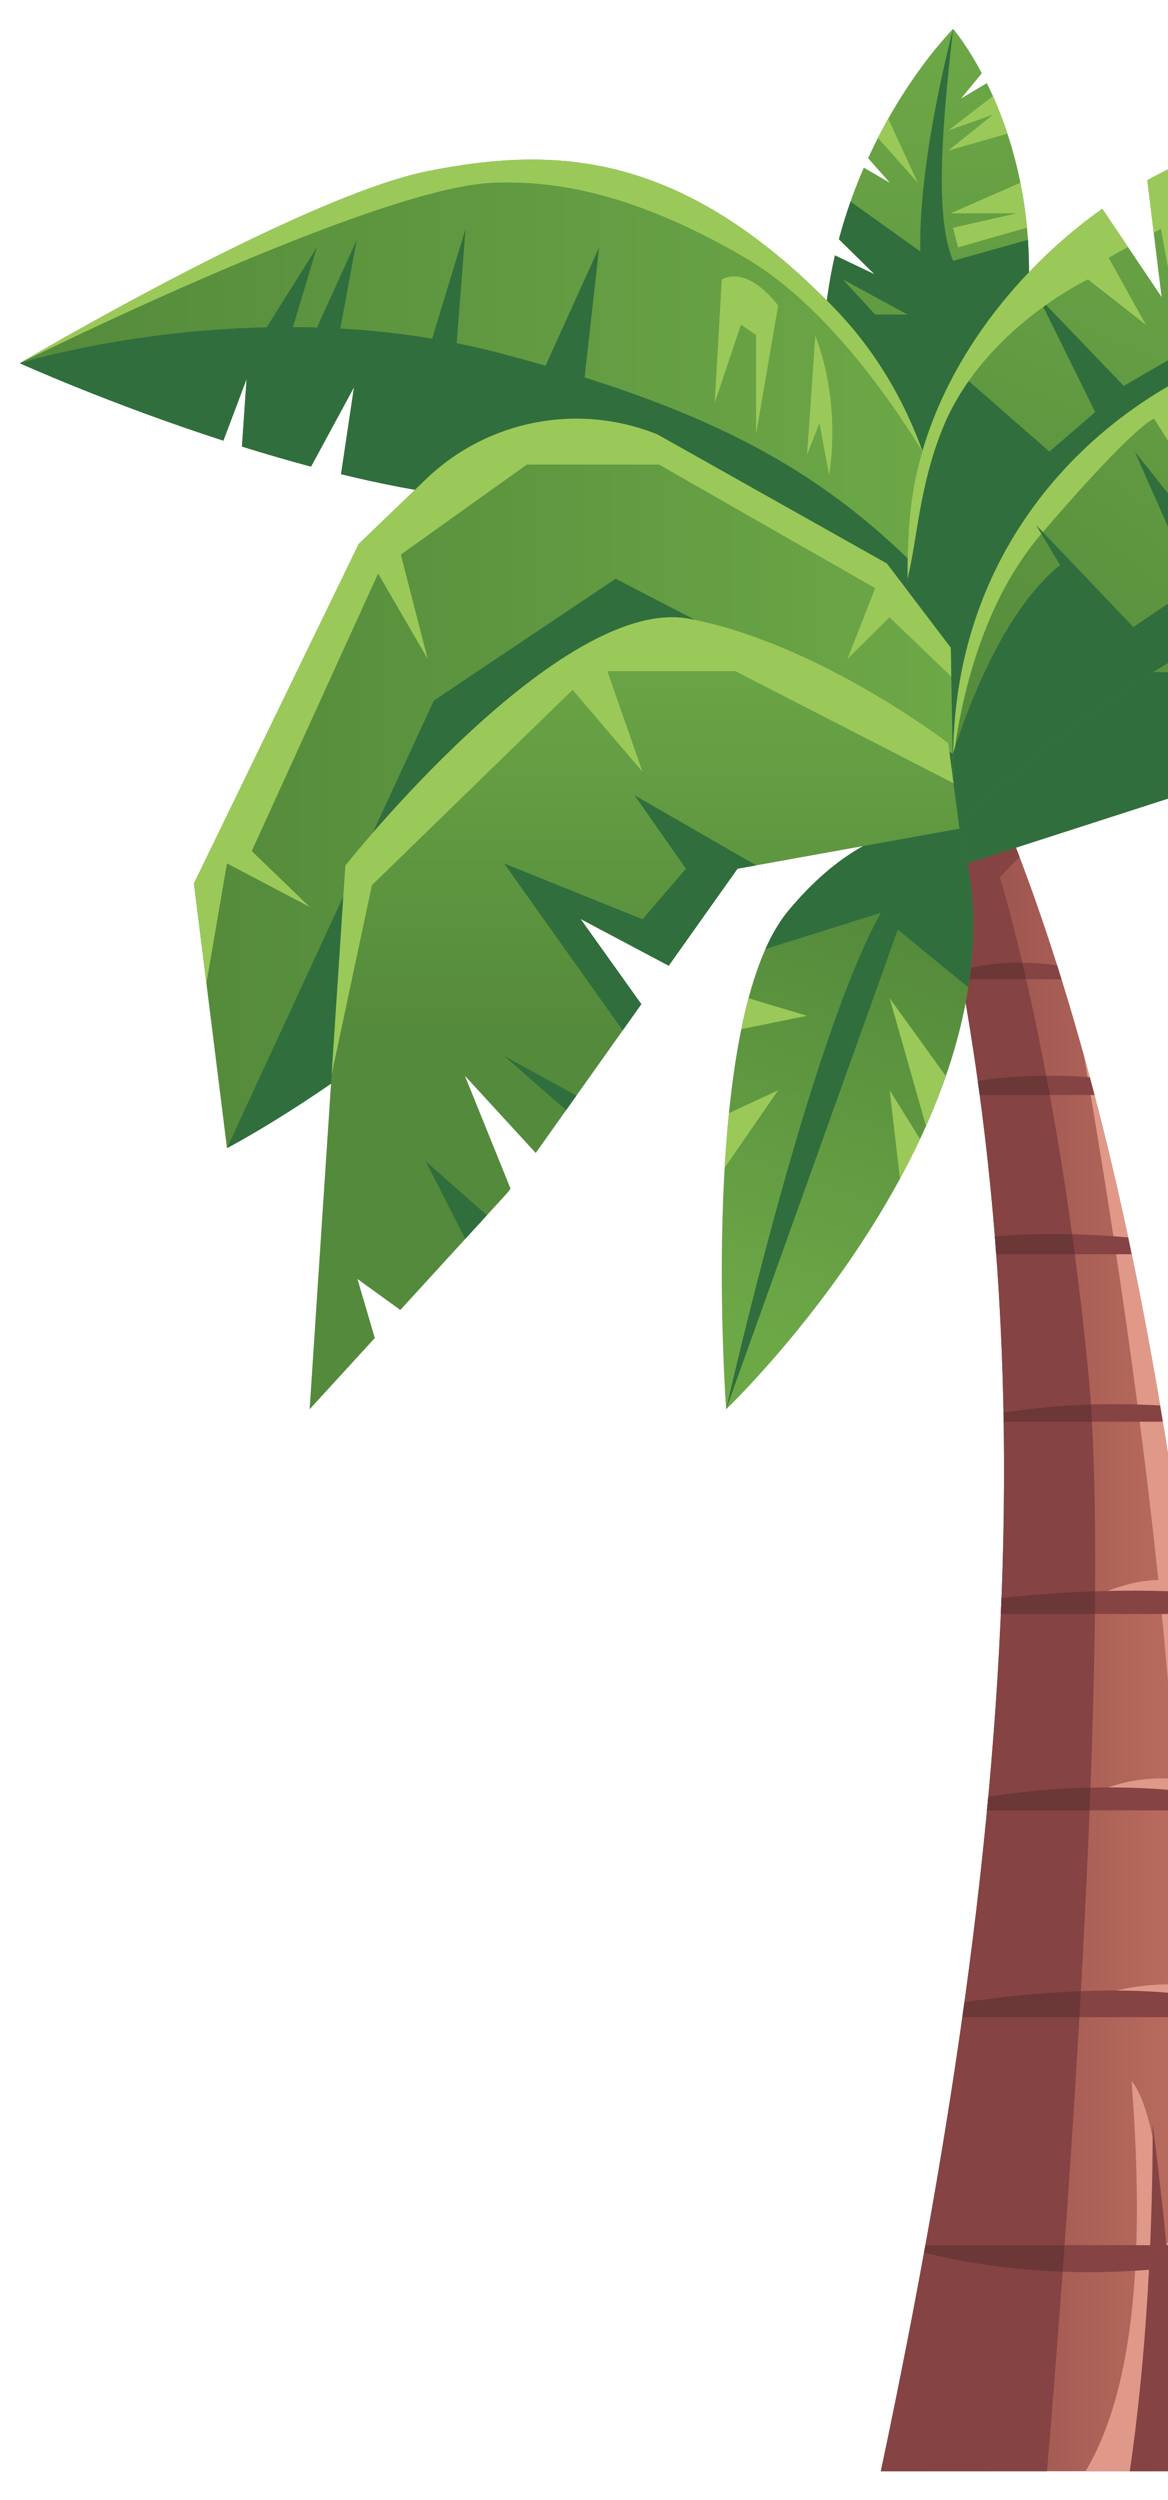 <svg width="804" height="1720" viewBox="0 0 804 1720" fill="none" xmlns="http://www.w3.org/2000/svg">
<path d="M628.554 453.303C628.554 453.303 692.115 352.939 706.298 223.45C714.552 147.933 696.167 91.258 679.283 57.177L661.573 67.761L675.831 50.421C665.25 30.378 656.095 19.869 656.095 19.869C656.095 19.869 623.452 52.223 597.562 108.823L612.496 125.713L594.636 115.353C588.108 130.292 582.179 146.732 577.452 164.597L601.99 188.694L574.675 175.707C557.941 249.122 562.143 344.457 628.554 453.303Z" fill="url(#paint0_linear_12739_31719)"/>
<path d="M574.75 175.707L601.99 188.694L577.451 164.597C579.853 155.59 582.554 146.957 585.481 138.7L633.507 173.005C632.082 109.048 656.095 19.944 656.095 19.869C651.742 57.553 648.29 93.734 648.29 123.386C648.29 146.882 650.467 166.324 656.095 179.461L707.573 164.973C708.773 182.913 708.624 202.431 706.297 223.45C692.114 352.939 628.554 453.303 628.554 453.303C562.143 344.457 557.941 249.047 574.75 175.707ZM602.44 216.393H624.727L580.153 192.222L602.44 216.393Z" fill="#306E3D"/>
<path d="M702.371 125.692C704.317 135.396 705.898 145.694 706.934 156.624L659.451 170.194L656.078 156.682L699.974 146.726H654.475L702.371 125.692Z" fill="#9AC959"/>
<path d="M611.432 81.568L631.727 125.693L604.294 94.83C606.656 90.211 609.044 85.794 611.432 81.568Z" fill="#9AC959"/>
<path d="M683.488 66.082C686.931 73.786 690.333 82.433 693.477 91.955L652.699 103.629L683.623 78.811L652.699 89.834L683.488 66.082Z" fill="#9AC959"/>
<path d="M153.769 303.169L169.753 260.757L166.526 307.223C181.91 312.027 197.894 316.681 214.103 321.035L243.669 266.462L234.739 326.215C288.994 339.502 344.6 347.834 390.374 343.706L654.52 481.828C652.494 477.925 678.983 319.534 573.775 211.438C468.567 103.342 381.819 100.49 295.072 117.605C208.399 134.645 13.592 249.873 13.592 249.873C13.592 249.873 74.901 277.646 153.769 303.169Z" fill="url(#paint1_linear_12739_31719)"/>
<path d="M573.775 211.439C603.564 242.045 622.781 276.682 635.09 310.704C609.04 268.63 565.014 207.775 512.885 177.307C428.523 128 373.533 124.689 340.369 125.693C258.092 128.181 13.592 249.873 13.592 249.873C13.592 249.873 208.399 134.645 295.072 117.605C381.819 100.49 468.567 103.343 573.775 211.439Z" fill="#9AC959"/>
<path d="M13.593 249.873C13.593 249.873 85.898 227.296 183.556 225.172L218.092 170.195L201.653 225.026C207.121 225.055 212.642 225.145 218.235 225.317L245.581 164.981L234.272 226.006C254.786 227.161 275.963 229.371 297.472 232.968L320.465 157.395L314.355 236.089C323.978 238.017 333.642 240.205 343.325 242.742C354.471 245.662 365.172 248.613 375.532 251.595L412.41 170.195L402.427 259.687C523.743 297.881 589.807 343.188 655.497 416.07C657.448 453.979 653.696 480.252 654.521 481.829L390.376 343.706C344.601 347.835 288.995 339.503 234.74 326.216L243.67 266.463L214.104 321.036C197.895 316.682 181.911 312.028 166.527 307.223L169.755 260.757L153.771 303.17C74.902 277.647 13.593 249.873 13.593 249.873Z" fill="#306E3D"/>
<path d="M496.84 192.222L492.03 276.869L510.04 223.417L520.466 230.407V298.678L535.633 210.246C535.633 210.246 515.868 182.483 496.84 192.222Z" fill="#9AC959"/>
<path d="M561.227 230.881L555.54 312.901L564.071 291.092L570.706 326.65C570.706 326.65 579.856 279.807 561.227 230.881Z" fill="#9AC959"/>
<path d="M606.329 1700.13H852.704C852.704 1700.13 870.951 856.19 634.926 445.65L610.427 462.499C727.018 841.748 709.928 1210.97 606.329 1700.13Z" fill="url(#paint2_linear_12739_31719)"/>
<path d="M778.937 1431.79C778.937 1431.79 811.127 1461.65 799.589 1656.51L796.639 1700.13H747.268C782.021 1641.56 787.722 1545.92 778.937 1431.79Z" fill="#E09989"/>
<path d="M751.278 1099.44C751.278 1099.44 772.424 1088.27 794.407 1087.11C795.477 1087.06 796.431 1087.07 797.377 1087.1C783.366 953.233 762.37 820.021 746.151 726.447C804.866 938.507 831.538 1179.83 843.519 1369.19C843.527 1369.19 843.534 1369.19 843.542 1369.2C843.788 1373.08 844.015 1376.9 844.249 1380.75L844.234 1380.75C855.561 1566.97 852.702 1700.13 852.702 1700.13H819.852C820.004 1667.17 819.947 1615.51 818.959 1548.23L796.302 1546.28C796.302 1546.28 805.913 1541.22 818.811 1538.6C818.078 1491.83 816.896 1437.9 815.037 1377.74L759.69 1372.05C759.69 1372.05 781.682 1363.7 814.646 1365.34C813.659 1334.49 812.497 1302.09 811.126 1268.22C810.701 1257.73 810.181 1247.11 809.592 1236.4L756.649 1232.31C756.649 1232.31 777.996 1221.28 808.865 1223.9C806.462 1184 803.023 1142.91 798.874 1101.73L751.278 1099.44Z" fill="#E09989"/>
<path d="M793.461 1461.65C793.461 1461.65 812.674 1602.12 811.029 1700.13H777.662C783.49 1661.1 793.461 1577.44 793.461 1461.65Z" fill="#854343"/>
<path d="M610.427 462.499L634.927 445.65C659.976 489.22 682.133 537.709 701.781 589.516L688.246 603.415C688.246 603.415 728.058 731.061 748.911 941.564C767.179 1125.96 730.166 1588.31 720.706 1700.13H606.329C709.928 1210.97 727.018 841.748 610.427 462.499Z" fill="#854343"/>
<path d="M662.472 1387.73H844.672C844.447 1384.13 844.221 1380.53 843.921 1376.85C786.665 1364.01 713.725 1370.24 663.897 1377.45C663.372 1380.83 662.922 1384.28 662.472 1387.73Z" fill="#854343"/>
<path d="M679.357 1245.48H833.941C833.641 1241.88 833.342 1238.27 832.966 1234.67C798.372 1229.42 745.468 1226.19 680.257 1236.02C680.032 1239.18 679.732 1242.33 679.357 1245.48Z" fill="#854343"/>
<path d="M688.964 1110.36H819.461C818.861 1105.33 818.26 1100.3 817.585 1095.27C782.39 1093.47 739.242 1093.92 689.414 1099.48C689.264 1103.08 689.114 1106.76 688.964 1110.36Z" fill="#854343"/>
<path d="M690.763 971.938C690.838 973.964 690.838 976.066 690.838 978.093H800.398C799.798 974.34 799.198 970.661 798.522 966.908C766.63 965.182 728.884 965.707 690.763 971.938Z" fill="#854343"/>
<path d="M684.835 850.631C685.136 854.685 685.436 858.739 685.736 862.867H778.938C778.187 858.964 777.361 855.21 776.611 851.383V851.307C749.371 848.905 717.403 847.854 684.835 850.631Z" fill="#854343"/>
<path d="M673.053 743.736C673.503 746.889 673.954 750.117 674.404 753.345H753.422C752.371 749.291 751.246 745.162 750.195 741.109C725.957 739.382 698.867 739.457 673.053 743.736Z" fill="#854343"/>
<path d="M660.824 667.844C661.124 669.796 661.499 671.747 661.799 673.699H730.688C729.712 670.471 728.661 667.244 727.686 664.091C707.65 661.463 683.336 661.013 660.824 667.844Z" fill="#854343"/>
<path d="M636.059 1549.65C725.207 1571.95 807.378 1561.96 851.652 1553.1C851.577 1550.33 851.502 1547.47 851.427 1544.62H636.959C636.734 1546.27 636.434 1547.92 636.059 1549.65Z" fill="#854343"/>
<path d="M662.474 1387.73H742.993C743.294 1381.8 743.669 1375.87 743.969 1369.87C714.853 1370.99 686.938 1374.07 663.9 1377.45C663.375 1380.83 662.924 1384.28 662.474 1387.73Z" fill="#6B3737"/>
<path d="M679.356 1245.48H749.97C750.195 1240.23 750.42 1234.97 750.57 1229.79C729.259 1230.32 705.696 1232.19 680.257 1236.02C680.032 1239.17 679.731 1242.33 679.356 1245.48Z" fill="#6B3737"/>
<path d="M688.962 1110.36H753.647C753.722 1105.11 753.797 1099.93 753.797 1094.75C733.836 1095.42 712.299 1096.92 689.412 1099.48C689.262 1103.08 689.111 1106.76 688.962 1110.36Z" fill="#6B3737"/>
<path d="M690.763 971.936C690.838 973.963 690.838 976.065 690.838 978.092H751.621C751.396 974.038 751.171 970.134 750.946 966.307C731.585 966.907 711.249 968.633 690.763 971.936Z" fill="#6B3737"/>
<path d="M684.835 850.629C685.135 854.683 685.435 858.736 685.735 862.865H739.84C739.239 858.211 738.639 853.632 737.964 849.128C720.929 848.753 702.995 849.053 684.835 850.629Z" fill="#6B3737"/>
<path d="M673.054 743.735C673.504 746.888 673.955 750.116 674.405 753.344H722.656C721.83 748.764 721.005 744.336 720.18 740.057C704.646 740.132 688.663 741.183 673.054 743.735Z" fill="#6B3737"/>
<path d="M660.822 667.842C661.122 669.794 661.497 671.745 661.797 673.697H706.297C705.396 669.719 704.571 665.966 703.67 662.362C689.712 662.137 674.929 663.563 660.822 667.842Z" fill="#6B3737"/>
<path d="M636.057 1549.65C669.375 1557.98 701.718 1561.81 731.51 1562.86C731.96 1556.93 732.335 1550.85 732.785 1544.62H636.957C636.732 1546.27 636.432 1547.92 636.057 1549.65Z" fill="#6B3737"/>
<path d="M660.449 570.107C734.59 288.307 922.568 205.058 1111.97 163.096C1111.97 163.096 1009.84 97.338 906.735 94.035L901.557 157.392L883.397 94.411C867.338 95.462 851.429 98.239 836.121 103.344C820.887 108.373 805.204 115.354 789.745 123.987L799.576 204.308L758.753 143.579C690.465 192.222 631.483 271.868 625.704 362.173C617.675 485.958 660.449 570.107 660.449 570.107Z" fill="url(#paint3_linear_12739_31719)"/>
<path d="M660.449 570.107C660.449 570.107 617.676 485.957 625.705 362.172C628.151 323.937 640.208 287.651 658.398 254.782L722.37 310.705L753.906 283.507L714.787 204.308L773.556 265.491L833.273 230.881L829.482 141.275L857.918 223.417L880.667 210.246L868.337 157.395L894.886 204.308C930.932 181.942 972.12 169.221 1014.5 167.365L1111.97 163.096C922.568 205.058 734.59 288.307 660.449 570.107Z" fill="#306E3D"/>
<path d="M758.754 143.579L776.469 169.933L763.13 177.307L788.723 223.417L748.911 192.222C748.911 192.222 675.939 226.625 648.435 295.808C632.714 335.352 631.551 370.109 624.748 398.15C624.626 386.579 624.9 374.585 625.705 362.172C631.483 271.867 690.466 192.222 758.754 143.579Z" fill="#9AC959"/>
<path d="M799.15 157.395L794.172 160.147L789.746 123.986C805.205 115.354 820.888 108.373 836.122 103.343C851.43 98.239 867.339 95.461 883.398 94.41L890.349 118.519H877.825L897.73 177.307L861.319 125.693L809.868 141.275V216.393L799.15 157.395Z" fill="#9AC959"/>
<path d="M656.078 538.941L654.475 445.651L610.505 387.71L452.596 298.915C398.016 276.85 335.57 288.928 293.146 329.755L246.901 374.259L133.491 607.794L156.24 789.85C156.24 789.85 415.911 654.89 453.878 456.715L656.078 538.941Z" fill="url(#paint4_linear_12739_31719)"/>
<path d="M246.901 374.259L293.147 329.755C335.571 288.928 398.016 276.85 452.596 298.915L610.505 387.71L654.475 445.651L654.816 465.5L612.326 424.647L583.358 453.327L602.44 404.623L453.642 319.612H362.644L275.912 381.55L294.396 453.327L260.272 394.571L173.309 585.512L213.126 623.915L156.241 594.001L142.075 676.48L133.492 607.795L246.901 374.259Z" fill="#9AC959"/>
<path d="M156.24 789.851L298.661 481.96L423.782 398.15L655.725 518.394L656.078 538.941L453.878 456.715C415.912 654.891 156.24 789.851 156.24 789.851Z" fill="#306E3D"/>
<path d="M660.448 570.107C660.448 570.107 677.084 489.743 751.623 445.651C826.163 401.559 963.715 456.696 963.715 456.696L1062.19 585.512L829.006 541.42L666.069 593.942L660.448 570.107Z" fill="#306E3D"/>
<path d="M720.307 468.967C729.397 460.592 739.772 452.661 751.623 445.651C826.163 401.559 963.715 456.696 963.715 456.696L1062.19 585.512C1062.19 585.512 985.882 512.974 887.301 477.89C824.761 455.633 759.613 461.618 720.307 468.967Z" fill="url(#paint5_linear_12739_31719)"/>
<path d="M660.416 570.137C660.416 570.137 605.067 551.376 542.506 626.758C479.945 702.141 499.851 969.536 499.851 969.536C499.851 969.536 717.188 762.42 660.416 570.137Z" fill="url(#paint6_linear_12739_31719)"/>
<path d="M526.901 652.887C531.426 642.725 536.595 633.88 542.506 626.758C605.066 551.376 660.416 570.137 660.416 570.137C671.145 606.473 672.061 643.336 666.528 679.234L618.009 639.559L499.85 969.536C499.85 969.536 556.576 717.051 606.327 627.996L526.901 652.887Z" fill="#306E3D"/>
<path d="M510.289 708.004L555.539 698.846L515.242 686.76C513.441 693.591 511.79 700.647 510.289 708.004Z" fill="#9AC959"/>
<path d="M498.807 803.413L535.652 750.041L501.809 765.805C500.533 778.266 499.558 790.877 498.807 803.413Z" fill="#9AC959"/>
<path d="M651 740.247C646.941 751.928 642.377 763.388 637.391 774.584L612.414 686.76L651 740.247Z" fill="#9AC959"/>
<path d="M612.414 750.041L633.293 783.629C628.917 792.939 624.301 802.05 619.489 810.915L612.414 750.041Z" fill="#9AC959"/>
<path d="M659.113 568.065C841.282 392.923 1054.23 322.856 1316.65 421.552C1316.65 421.552 1235.95 331.416 1118.69 270.573L1093.3 297.384L1102.28 262.336C1079.02 251.253 1054.52 241.328 1029 233.619C972.478 216.564 906.983 221.231 846.869 245.101L857.431 301.514L826.211 254.062C721.601 304.337 639.001 414.116 659.113 568.065Z" fill="url(#paint7_linear_12739_31719)"/>
<path d="M826.21 254.062L836.488 269.686C820.479 276.755 809.865 282.56 809.865 282.56L816.208 322.574L794.407 288.033C794.407 288.033 783.032 290.147 716.818 367.25C676.896 413.736 661.821 478.379 656.131 522.415C656.117 392.385 732.261 299.214 826.21 254.062Z" fill="#9AC959"/>
<path d="M963.59 390.799C852.495 417.117 751.808 478.948 659.114 568.066C656.855 550.767 655.957 534.059 656.177 517.897C668.51 479.557 692.793 418.634 729.681 388.759L713.24 361.261L780.191 431.429L821.898 402.983L781.139 310.706L845.596 391.604L861.319 383.07L818.107 278.768L880.668 372.64L922.375 364.106L908.157 244.416L963.59 390.799Z" fill="#306E3D"/>
<path d="M258.003 920.517L246.071 879.907L275.562 901.225L349.628 820.229L351.429 817.751L319.987 740.058L368.763 793.205L441.478 690.814L399.605 632.187L460.314 664.391L507.665 597.657L660.449 570.107L652.701 511.25C652.701 511.25 563.871 442.794 474.722 425.754C385.648 408.639 237.742 595.48 237.742 595.48L213.128 969.537L258.003 920.517Z" fill="url(#paint8_linear_12739_31719)"/>
<path d="M237.741 595.48C237.741 595.48 385.647 408.639 474.721 425.754C563.869 442.794 652.699 511.25 652.699 511.25L656.328 538.818L506.25 461.77H418.096L442.267 530.99L394.154 474.572L256.007 608.979L228.278 739.277L237.741 595.48Z" fill="#9AC959"/>
<path d="M320.29 852.317L292.978 798.859L335.141 836.076L320.29 852.317Z" fill="#306E3D"/>
<path d="M520.57 595.33L507.667 597.657L460.315 664.391L399.607 632.188L441.48 690.814L428.647 708.884L347.007 594.001L442.306 632.448L472.129 597.664L436.79 547.109L520.57 595.33Z" fill="#306E3D"/>
<path d="M396.785 753.75L389.677 763.758L347.007 726.449L396.785 753.75Z" fill="#306E3D"/>
<defs>
<linearGradient id="paint0_linear_12739_31719" x1="637.356" y1="19.869" x2="637.356" y2="453.303" gradientUnits="userSpaceOnUse">
<stop stop-color="#6DA847"/>
<stop offset="1" stop-color="#548A3B"/>
</linearGradient>
<linearGradient id="paint1_linear_12739_31719" x1="656.086" y1="295.807" x2="13.592" y2="295.807" gradientUnits="userSpaceOnUse">
<stop stop-color="#6DA847"/>
<stop offset="1" stop-color="#548A3B"/>
</linearGradient>
<linearGradient id="paint2_linear_12739_31719" x1="853.031" y1="1072.89" x2="606.329" y2="1072.89" gradientUnits="userSpaceOnUse">
<stop stop-color="#C27463"/>
<stop offset="1" stop-color="#8C4747"/>
</linearGradient>
<linearGradient id="paint3_linear_12739_31719" x1="928.464" y1="104.54" x2="739.575" y2="550.488" gradientUnits="userSpaceOnUse">
<stop stop-color="#6DA847"/>
<stop offset="1" stop-color="#548A3B"/>
</linearGradient>
<linearGradient id="paint4_linear_12739_31719" x1="656.078" y1="538.941" x2="133.491" y2="538.941" gradientUnits="userSpaceOnUse">
<stop stop-color="#6DA847"/>
<stop offset="1" stop-color="#548A3B"/>
</linearGradient>
<linearGradient id="paint5_linear_12739_31719" x1="947.887" y1="452.947" x2="864.827" y2="561.821" gradientUnits="userSpaceOnUse">
<stop stop-color="#6DA847"/>
<stop offset="1" stop-color="#548A3B"/>
</linearGradient>
<linearGradient id="paint6_linear_12739_31719" x1="506.375" y1="911.915" x2="647.22" y2="544.989" gradientUnits="userSpaceOnUse">
<stop stop-color="#6DA847"/>
<stop offset="0.762" stop-color="#548A3B"/>
</linearGradient>
<linearGradient id="paint7_linear_12739_31719" x1="1100.43" y1="271.706" x2="823.168" y2="635.138" gradientUnits="userSpaceOnUse">
<stop stop-color="#6DA847"/>
<stop offset="1" stop-color="#548A3B"/>
</linearGradient>
<linearGradient id="paint8_linear_12739_31719" x1="436.789" y1="424.646" x2="436.789" y2="969.536" gradientUnits="userSpaceOnUse">
<stop stop-color="#6DA847"/>
<stop offset="0.525" stop-color="#548A3B"/>
</linearGradient>
</defs>
</svg>
